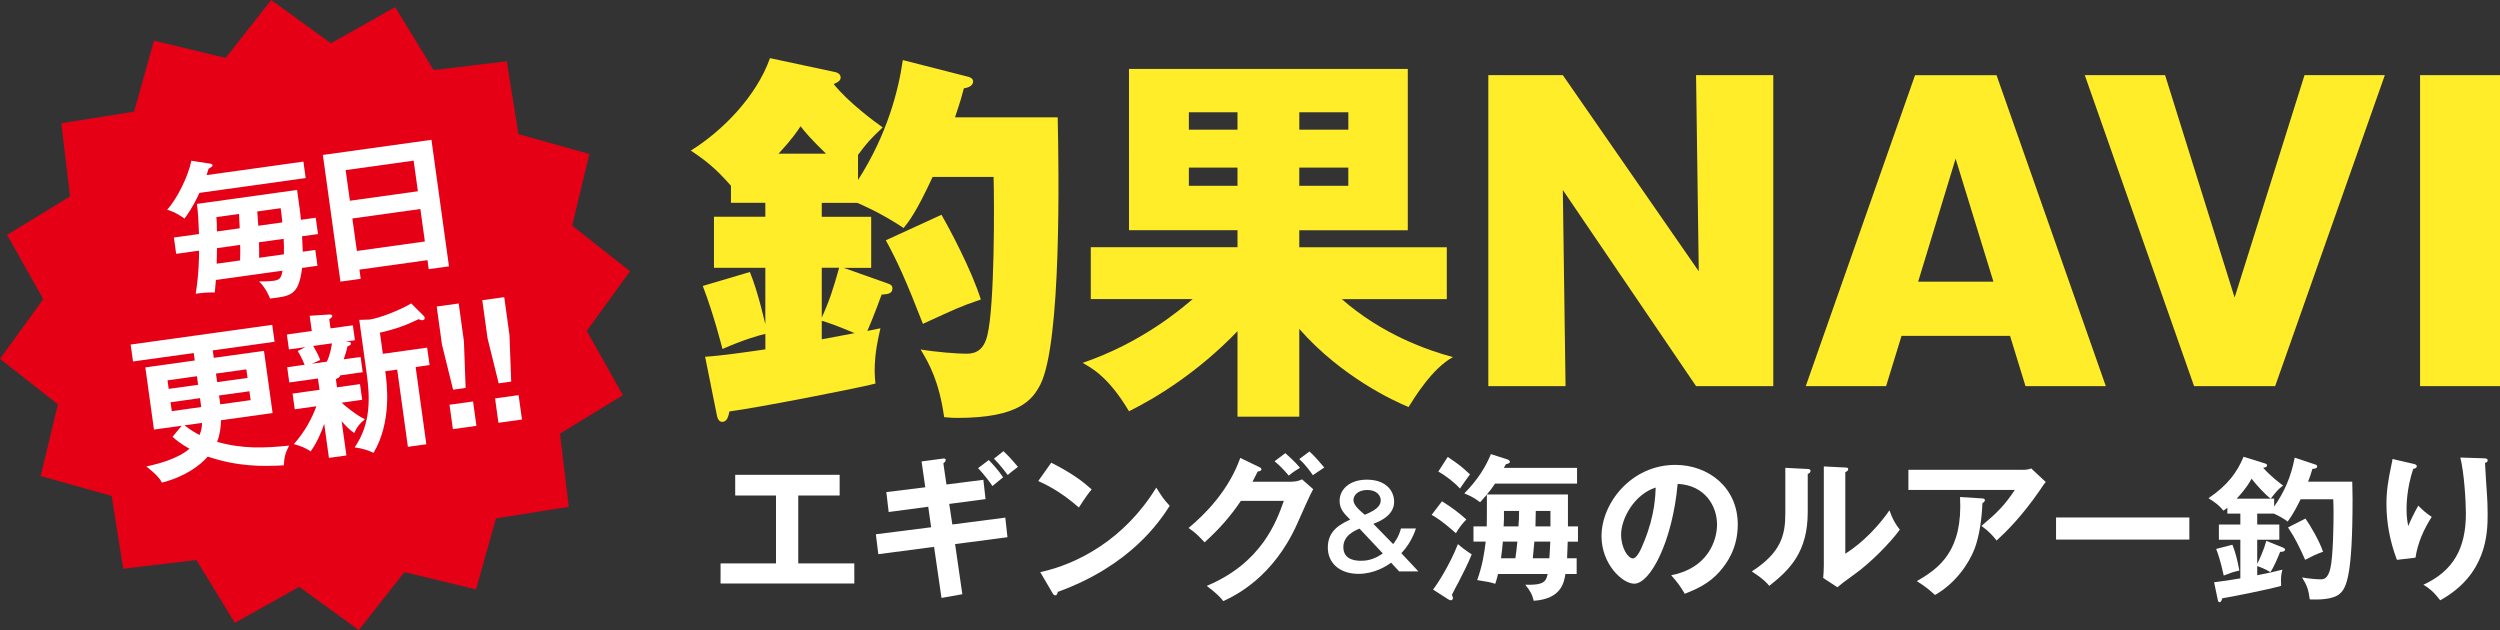 <?xml version="1.0" encoding="UTF-8"?>
<svg id="_レイヤー_2" data-name="レイヤー_2" xmlns="http://www.w3.org/2000/svg" viewBox="0 0 710.28 179">
  <rect x="0" y="0" width="710.28" height="179" fill="#333333" stroke="none"/>
  <defs>
    <style>
      .cls-1 {
        fill: #e60016;
      }

      .cls-2 {
        fill: #fff;
      }

      .cls-3 {
        fill: #ffed2a;
      }
    </style>
  </defs>
  <g id="_テキスト" data-name="テキスト">
    <g>
      <polygon class="cls-1" points="179 77.06 166.71 94.01 176.97 112.27 159.1 123.2 161.58 143.99 140.9 147.28 135.25 167.45 114.89 162.55 101.94 179 84.99 166.71 66.73 176.97 55.8 159.1 35.01 161.58 31.72 140.9 11.55 135.25 16.45 114.89 0 101.94 12.29 84.99 2.03 66.73 19.9 55.8 17.42 35.01 38.1 31.72 43.75 11.55 64.11 16.45 77.06 0 94.01 12.29 112.27 2.03 123.2 19.9 143.99 17.42 147.28 38.1 167.45 43.75 162.55 64.11 179 77.06"/>
      <g>
        <path class="cls-2" d="M226.79,160.07h15.93v5.71h-38v-5.71h15.75v-19.29h-11.59v-5.88h29.67v5.88h-11.76v19.29Z"/>
        <path class="cls-2" d="M263.71,143.97l-11.23,1.5-.66-5.66,11.06-1.37-1.05-7.34,5.97-.8c.22-.04.88-.13.88.4,0,.35-.26.62-.66.93l.88,6.02,10.49-1.33.61,5.48-10.31,1.37.88,5.84,15.05-1.95.61,5.57-14.88,1.95,2.06,14.24-5.92,1.06-2.11-14.51-15.84,2.08-.7-5.66,15.71-1.99-.83-5.84ZM280.92,130.7c1.05,1.06,2.81,3.01,4.08,4.91-.48.35-2.59,2.12-3.03,2.48-.75-1.11-2.28-3.18-4.08-5.09l3.03-2.3ZM285.09,128.18c1.23,1.15,2.72,2.74,4.12,4.47-1.58,1.19-1.76,1.33-2.9,2.3-.31-.4-2.06-2.79-3.91-4.64l2.68-2.12Z"/>
        <path class="cls-2" d="M298.66,131.45c6.45,3.27,9.44,5.75,11.5,7.61-.92,1.06-1.58,1.95-3.64,5.13-5.18-4.56-9.44-6.59-11.54-7.52l3.69-5.22ZM295.55,162.55c10.53-2.26,23.96-9.29,32.96-24.02,1.58,2.52,2.11,3.36,3.82,5.18-2.85,4.42-11.1,16.94-31.82,24.46-.09.44-.13.97-.75.97-.31,0-.57-.35-.79-.75l-3.42-5.84Z"/>
        <path class="cls-2" d="M366.9,136.85c1.45,0,2.24-.31,3.03-.66l3.16,2.79c-.75,1.28-3.07,6.5-4.52,9.78-6.85,15.35-17.64,20.44-21.02,22.03-.79-1.02-1.62-1.99-4.7-4.33,15.67-6.55,19.84-18.36,21.9-24.15h-12.2c-2.94,4.33-5.92,7.79-10.31,11.77-1.97-2.08-2.59-2.74-4.56-4.07,4.65-3.85,11.37-10.57,14.7-19.91l5.4,2.61c.22.09.61.27.61.66,0,.44-.79.58-1.05.58-.53,1.06-.88,1.72-1.49,2.92h11.06ZM365.18,128.75c.61.53,2.85,2.52,4.17,4.16-.48.31-1.93,1.11-3.2,2.21-1.76-2.08-2.81-3.05-4.04-4.07l3.07-2.3ZM372.03,128.27c1.45,1.28,3.34,3.49,4.21,4.56-.22.13-2.15,1.46-3.25,2.17-.35-.53-2.02-2.96-3.86-4.56l2.9-2.17Z"/>
        <path class="cls-2" d="M395.8,154.59c.48-.61,1.6-2.03,2.23-4.44h4.25c-.83,2.57-2.3,5.11-4.15,7.01l4.85,5.18h-5.46l-2.3-2.48c-1.44,1.09-4.85,3.18-9.26,3.18-5.23,0-8.71-2.96-8.71-7.5,0-4.86,3.67-6.66,6.35-7.91-1.79-1.8-3-3.02-3-5.34,0-3.22,2.81-6.01,7.73-6.01,5.3,0,7.76,3.02,7.76,6.3,0,3.47-3.32,5.31-5.91,6.24l5.62,5.76ZM386.26,150.19c-1.18.48-4.6,1.87-4.6,5.24,0,3.86,3.89,3.89,5.08,3.89,2.39,0,4.21-.77,6.13-2.09l-6.61-7.04ZM392.29,142.14c0-1.25-1.05-2.93-3.83-2.93s-3.93,1.61-3.93,2.86c0,1.48,1.79,2.96,3.22,4.18,3.89-1.58,4.53-2.89,4.53-4.12Z"/>
        <path class="cls-2" d="M413.64,151.49c-.66-.57-3.95-3.58-6.89-5.22l2.94-3.85c2.81,1.77,4.7,3.18,6.93,5.17-1.14,1.15-1.89,2.08-2.98,3.89ZM414.39,165.38c-.31.57-1.67,3.1-1.89,3.63.13.31.31.66.31.88,0,.27-.22.66-.57.66-.18,0-.48-.09-.83-.31l-4.26-2.74c1.19-1.5,4.74-6.99,7.07-12.92.79.71,2.15,1.81,3.91,2.92-.97,2.52-2.9,6.24-3.73,7.87ZM414.78,138.8c-1.45-1.64-4.04-3.67-6.14-4.82l2.68-4.16c3.34,2.26,3.55,2.43,6.32,4.95-.79,1.11-2.11,2.88-2.85,4.03ZM445.41,153.88c-.13,3.27-.13,3.63-.18,4.73h2.72v4.47h-3.2c-.4,2.43-1.14,7.08-9,7.61-.44-1.81-1.05-2.92-2.41-4.56,5.35.18,5.92-.97,6.36-3.05h-14.09c-.31,1.33-.57,2.08-.79,2.79-1.49-.49-2.15-.58-5.13-1.06,1.45-4.07,2.02-7.52,2.41-10.93h-3.47v-4.33h3.77c.04-1.28.04-1.9.04-3.01v-6.02c-.4.44-1.67,1.86-1.93,2.17-1.62-1.19-2.41-1.64-4.48-2.52,3.77-3.76,6.14-7.65,7.55-11.15l4.56,1.46c.31.09.83.35.83.71,0,.44-.61.58-1.14.71-.18.35-.48.84-.57,1.02h20.8v4.47h-23.3c-.7,1.11-1.45,2.08-2.33,3.1h23.04v9.07h2.85v4.33h-2.94ZM426.98,153.88c-.18,1.86-.26,2.88-.53,4.73h4.08c.26-1.77.4-2.83.57-4.73h-4.12ZM427.29,145.17v2.43c0,.27-.09,1.64-.09,1.95h4.21c.13-1.55.18-2.74.18-4.38h-4.3ZM435.93,153.88c-.31,3.58-.35,3.98-.44,4.73h4.7c.09-1.33.22-3.18.26-4.73h-4.52ZM440.5,145.17h-4.17c-.04,2.3-.04,2.57-.09,4.38h4.26v-4.38Z"/>
        <path class="cls-2" d="M474.8,163.44c10.36-1.99,13.03-9.78,13.03-14.42,0-5.13-3.29-11.15-11.19-11.55-1.49,16.5-7.81,28.36-12.33,28.36-3.38,0-9.3-5.57-9.3-13.49,0-9.42,8.47-20.26,20.98-20.26,9.35,0,17.73,6.37,17.73,16.94,0,6.59-2.94,10.88-5.18,13.4-2.98,3.41-6.63,5-9.87,6.28-1.32-2.21-2.15-3.36-3.86-5.26ZM460.58,151.93c0,3.76,1.97,6.72,3.33,6.72,1.27,0,2.5-3.01,3.2-4.78,3.12-7.56,3.2-13.31,3.29-15.35-5.97,1.86-9.83,8.71-9.83,13.4Z"/>
        <path class="cls-2" d="M513.38,133.22c.44.04,1.01.04,1.01.58,0,.49-.44.71-.79.84v10.84c0,11.24-4.96,16.28-10.93,20.97-.7-.84-1.58-1.9-4.96-4.11,8.34-5.35,9.52-10.35,9.52-16.46v-12.96l6.14.31ZM524.27,132.82c.48.04.83.04.83.49s-.44.62-.83.84v23.18c5.22-3.32,9.61-8.1,12.55-12.34.92,2.57,1.54,3.67,2.94,5.49-2.9,3.98-8.43,9.47-12.55,12.43-3.64,2.65-4.04,2.96-5.18,3.94l-4.04-2.65c.09-1.19.18-2.3.18-3.5v-28.18l6.1.31Z"/>
        <path class="cls-2" d="M574.64,133.49c.79,0,1.71-.09,2.46-.4l4.12,3.85c-.53.62-.7.88-1.58,2.21-5.49,8.01-10.14,12.34-12.38,14.42-.97-1.24-2.11-2.57-4.3-4.16,4.48-3.76,6.54-5.79,9.48-10.22h-30.24v-5.71h32.43ZM563.23,141.63c.31,0,.7.09.7.44,0,.49-.53.8-.7.88-.18,4.6-.88,9.42-2.24,13-1.58,4.07-5.31,9.73-11.23,13.09-1.97-1.77-2.94-2.52-5.18-3.94,6.54-3.72,13.12-8.71,12.29-23.89l6.36.4Z"/>
        <path class="cls-2" d="M622.02,147.02v6.28h-37.87v-6.28h37.87Z"/>
        <path class="cls-2" d="M657.86,131.98c.18.04.48.27.48.53,0,.66-1.01.66-1.36.71-.4,1.37-.7,2.3-1.23,3.63h12.55c0,1.02.09,2.79.09,4.91,0,21.76-1.71,25.21-3.6,26.9-1.97,1.77-6.28,1.72-8.56,1.64-.35-2.74-.79-4.03-2.19-6.24,2.33.4,4.3.53,5.18.53,1.01,0,2.11-.09,2.85-3.05.83-3.45.92-13.09.92-15.66,0-1.77-.04-2.74-.09-4.03h-9.26c-2.06,4.16-3.03,5.4-3.69,6.33-1.23-.93-2.46-1.59-3.91-2.26h-4.74v3.1h6.28v4.33h-6.28v6.86c.61-1.19,1.97-4.2,2.59-6.55l4.7,1.9c.31.13.61.26.61.58,0,.53-.61.62-1.4.66-.31.84-1.84,4.56-2.77,5.75-1.14-.75-2.9-1.46-3.73-1.73v2.61c3.47-.66,5.27-1.11,7.15-1.59-.18.71-.4,1.64-.4,2.92,0,.62.04,1.19.04,1.68-3.55,1.06-14.7,3.23-16.72,3.54-.13.44-.31,1.11-.79,1.11-.31,0-.44-.4-.48-.66l-1.05-5c2.24-.27,5.4-.75,7.46-1.11v-10.97h-6.1v-4.33h6.1v-3.1h-3.69v-1.68c-.4.35-.66.53-1.1.84-1.45-1.68-2.15-2.17-4.26-3.54,5.4-3.63,8.16-7.39,9.96-11.77l6.1,1.9c.26.09.57.18.57.58s-.4.53-1.1.66c2.15,2.43,4.83,4.42,5.66,5.04-1.45,1.11-1.54,1.24-3.51,3.71h.97v2.26c2.85-4.07,4.78-8.36,5.84-13.89l5.88,1.95ZM634.25,154.76c.92,2.21,1.54,4.91,1.97,7.34-1.89.44-2.37.62-4.43,1.42-.97-4.47-1.76-6.55-2.15-7.56l4.61-1.19ZM645.13,141.67c-1.71-1.28-3.99-3.85-5.44-5.66-1.27,2.39-2.81,4.11-4.21,5.66h9.65ZM655.01,147.33c1.32,1.86,3.95,6.33,5,9.42-2.24.84-2.5.97-5.09,2.3-1.71-3.85-2.9-6.24-4.87-9.2l4.96-2.52Z"/>
        <path class="cls-2" d="M685.44,131.72c.7.18,1.19.26,1.19.75,0,.53-.57.66-1.01.75-1.89,5.66-1.89,10.48-1.89,11.46,0,2.39.26,3.58.48,4.78.83-1.95,1.62-3.63,2.85-5.79,1.45,1.42,2.11,2.04,3.82,3.18-2.28,3.54-3.99,7.43-4.61,11.59l-5.27.62c-1.93-5.04-2.98-10.4-2.98-15.84,0-3.67.44-6.55,1.4-11.1.22-.97.26-1.19.31-1.72l5.71,1.33ZM705.72,130.21c.66.04,1.05.09,1.05.62,0,.49-.44.58-.75.66.04,1.46.48,7.83.57,9.16.09,1.24.18,3.23.18,5.44,0,5.57-.31,17.16-13.47,24.46-1.8-2.34-3.03-3.36-4.78-4.42,8.51-3.94,12.07-10.31,12.07-20.26,0-3.36-.48-11.5-1.58-15.88l6.71.22Z"/>
      </g>
      <g>
        <path class="cls-2" d="M86.2,45.91l.65,4.68-30.19,4.21c-2,4.33-3.45,6.2-4.24,7.3-2.59-1.85-4.13-2.26-4.92-2.51,2.99-3.34,6.05-9.76,6.86-13.92l5.36.83c.36.04.6.14.65.45.04.31-.08.37-1.12,1.01-.18.61-.27.94-.56,1.79l27.5-3.83ZM84.4,53.95l.8,5.79c.06.4.26,2.17.28,2.71l4.23-.59.64,4.64-4.53.63c.07.85.15,3.36.2,4.38l3.56-.5.62,4.5-4.36.61c-.99,7.75-3.11,8-9.11,8.7-.2-.47-1.12-2.91-3.14-4.88.68.04,2.56.05,4.15-.17,1.58-.22,2.2-.67,2.52-2.87l-18.92,2.64c-.11,1.5-.21,2.37-.31,3.56-2.07-.03-3.36.06-5.42.35.92-5.67.96-10.89.95-12.24l-6.51.91-.64-4.64,7.13-.99c-.14-3.94-.25-6-.6-8.56l28.47-3.97ZM68.11,64.86c-.06-1.12-.13-2.86-.2-4.07l-6.43.9c.07.8.14,1.69.16,4.07l6.47-.9ZM61.66,70.49c0,.27-.04,2.66-.1,4.43l6.65-.93c.08-2.04.06-3.47.02-4.41l-6.56.91ZM80.21,63.18c-.13-1.56-.3-2.84-.47-4.03l-6.65.93c.05.71.16,1.82.29,4.06l6.82-.95ZM73.59,68.83c.05,1.3.05,2.65.03,4.41l7.04-.98c.04-1.94,0-3.2-.07-4.4l-7,.97Z"/>
        <path class="cls-2" d="M102.12,76.6l.36,2.61-5.76.8-4.99-35.99,30.85-4.3,4.98,35.95-5.76.8-.35-2.56-19.32,2.69ZM118.73,54.34l-1.21-8.7-19.32,2.69,1.21,8.7,19.32-2.69ZM120.71,68.61l-1.28-9.23-19.32,2.69,1.28,9.23,19.32-2.69Z"/>
        <path class="cls-2" d="M62.8,119.4c-.07,2.08-.32,4.14-1.12,6.14,7.33,2.04,13.39,1.78,20.47,1.06-1.1,2.13-1.39,3.21-1.51,5.61-6.37.35-13.18.35-21.61-2.48-2.25,2.52-6.18,5.59-13.02,7.4-.42-.8-1.19-2.08-4.45-4.6,3.48-.75,8.86-2.13,12.27-5.04-2.58-1.44-3.85-2.52-4.82-3.38l2.61-3.16-7.88,1.1-2.45-17.67,14.04-1.96-.29-2.12-17.25,2.4-.67-4.81,40.22-5.6.67,4.81-17.56,2.45.29,2.12,14.26-1.99,2.45,17.67-14.65,2.04ZM55.95,106.89l-8.36,1.17.34,2.43,8.36-1.17-.34-2.43ZM56.82,113.12l-8.36,1.17.35,2.52,8.36-1.17-.35-2.52ZM52.42,120.85c2.11,1.64,3.6,2.38,4.28,2.73.64-1.53.68-2.53.69-3.43l-4.97.69ZM61.7,108.57l8.63-1.2-.34-2.43-8.63,1.2.34,2.43ZM62.58,114.88l8.63-1.2-.35-2.52-8.63,1.2.35,2.52Z"/>
        <path class="cls-2" d="M95.72,110.04l6.56-.91.62,4.46-5.85.82c.62.59,4.03,3.49,6.62,4.7-1.68,1.45-2.14,2.01-3.04,3.94-1.5-1.1-2.29-1.93-3.56-3.37l1.35,9.72-4.97.69-1.34-9.67c-.86,2.5-1.9,5.04-3.85,7.83-1.38-.93-2.53-1.45-4.77-2.08,3.26-3.65,5.16-7.43,6.41-10.75l-6.16.86-.62-4.46,7.66-1.07-.45-3.22-8.14,1.13-.6-4.33,4.97-.69c-1.05-2.42-1.57-3.25-1.98-3.91l2.18-1.11-4.67.65-.59-4.24,7.08-.99-.6-4.33,5.38-.34c.8-.07,1,.09,1.04.4.04.27-.32.58-.85.97l.36,2.56,6.34-.88.59,4.24-2.68.37c1.09.07,1.49.11,1.55.5.06.44-.23.57-1,.9-.29,1.44-.77,2.85-1.06,3.66l4.8-.67.6,4.33-6.38.89c-.02.54-.86.89-1.24,1.07l.32,2.34ZM88.98,98.29c1.29,2.16,1.7,3.18,1.99,4l-2.37,1.05,4.27-.59c1.04-2.22,1.37-4.65,1.43-5.2l-5.33.74ZM102.04,90.88l2.95-.09c2.9-.41,8.64-2.69,11.84-4.58l3.54,3.51c.11.12.26.28.3.54.05.4-.18.65-.57.71-.31.04-.59-.05-1.16-.29-3.53,1.71-6.65,2.86-11,3.83l.83,6.01,12.59-1.75.69,4.95-3.96.55,3.04,21.95-5.24.73-3.04-21.95-3.39.47c.45,3.27,1.98,14.27-3.33,23.2-1.15-.56-2.91-1.26-5.37-1.55,4.78-6.92,4.31-14.51,3.43-20.92l-2.12-15.33Z"/>
        <path class="cls-2" d="M130.32,86.22l1.49,10.78.48,13.21-3.56.5-3.17-12.84-1.49-10.78,6.25-.87ZM134.4,114.06l.96,6.93-6.69.93-.96-6.93,6.69-.93Z"/>
        <path class="cls-2" d="M143.26,84.42l1.49,10.78.49,13.21-3.56.5-3.17-12.84-1.49-10.78,6.25-.87ZM147.34,112.26l.96,6.93-6.69.93-.96-6.93,6.69-.93Z"/>
      </g>
      <g>
        <path class="cls-3" d="M200.34,101.35c4.28-.22,12.51-1.43,17.11-2.09v-4.4c-1.65.33-6.47,1.76-12.18,4.29-.44-1.54-2.41-9.56-5.6-17.91l13.38-3.96c2.41,5.93,4.06,13.63,4.39,14.84v-16.04h-14.59v-14.51h14.59v-3.96h-9.76v-4.83c-4.17-4.73-6.8-6.92-11.41-10,8.89-5.49,18.65-15.38,22.49-26.26l18.54,3.96c.55.11,1.54.55,1.54,1.54,0,1.1-1.32,1.54-1.98,1.87,4.17,5.17,11.41,10.55,13.93,12.31-3.73,3.52-4.39,4.29-7.02,7.8v7.14c8.34-12.97,11.52-25.61,12.73-34.07l18.54,4.73c.44.11,1.43.44,1.43,1.32,0,1.54-1.97,1.87-2.63,1.98-.55,2.09-.88,3.41-2.52,8.24h29.18c.33,15.17,1.1,64.07-4.94,75.94-2.19,4.18-5.92,9.45-23.48,9.45-1.76,0-2.52-.11-3.84-.22-1.43-10.11-4.17-15.06-6.69-19.23,4.5.77,10.53,1.21,12.84,1.21,1.76,0,4.94-.11,6.14-5.27,2.08-8.57,1.97-37.58,1.76-44.95h-17.33c-4.61,10-6.8,12.75-8.23,14.51-6.58-4.4-12.4-6.81-13.17-7.14h-10.09v3.96h14.04v14.51h-7.79l12.73,4.51c.88.33,1.1.66,1.1,1.32,0,1.54-1.43,1.65-3.07,1.76-.44,1.1-2.08,5.82-4.06,10.33.55-.11,3.29-.66,3.73-.77-.55,2.42-1.65,6.7-1.65,12.2,0,1.32.11,2.31.22,3.52-5.49,1.43-34.45,7.03-41.47,7.91-.33,1.43-.66,2.97-2.08,2.97-1.1,0-1.43-1.43-1.54-2.09l-3.29-16.37ZM234.68,43.66c-4.28-4.18-5.7-5.82-7.24-7.8-.77,1.21-2.08,3.3-6.25,7.8h13.49ZM233.47,90.25c2.19-4.83,3.29-8.24,4.94-14.18h-4.94v14.18ZM242.8,94.65c-1.65-.66-5.27-2.31-9.33-3.52v5.28l9.33-1.76ZM267.48,61.02c2.3,3.96,8.56,15.71,11.19,24.07-6.14,2.09-7.35,2.75-16.46,6.92-4.83-12.42-7.24-17.69-10.53-23.74l15.8-7.25Z"/>
        <path class="cls-3" d="M369.14,118.38h-17.55v-24.29c-11.3,11.76-23.26,19.01-30.83,22.75-5.81-9.78-10.64-12.31-13.17-13.74,16.68-5.71,27.65-15.06,31.27-18.13h-28.96v-14.73h41.69v-4.83h-30.83V19.59h79.21v45.83h-30.83v4.83h41.91v14.73h-29.84c11.41,10,24.25,14.51,31.6,16.48-5.81,3.08-10.97,11.54-12.62,14.18-4.06-1.65-19.09-8.57-31.05-22.2v24.95ZM351.59,36.84v-4.95h-13.82v4.95h13.82ZM337.77,47.61v5.17h13.82v-5.17h-13.82ZM383.08,36.84v-4.95h-13.93v4.95h13.93ZM369.14,47.61v5.17h13.93v-5.17h-13.93Z"/>
        <path class="cls-3" d="M481.87,109.7l-37.85-55.72.77,55.72h-21.94V21.35h21.17l38.62,55.72-.77-55.72h21.94v88.35h-21.94Z"/>
        <path class="cls-3" d="M540.25,95.42l-4.39,14.29h-22.82l31.05-88.35h23.15l31.05,88.35h-22.82l-4.39-14.29h-30.83ZM566.36,80.03l-10.75-34.95-10.64,34.95h21.39Z"/>
        <path class="cls-3" d="M634.88,84.54l19.86-63.19h22.82l-31.16,88.35h-23.04l-31.05-88.35h22.82l19.75,63.19Z"/>
        <path class="cls-3" d="M710.28,109.7h-22.71V21.35h22.71v88.35Z"/>
      </g>
    </g>
  </g>
</svg>